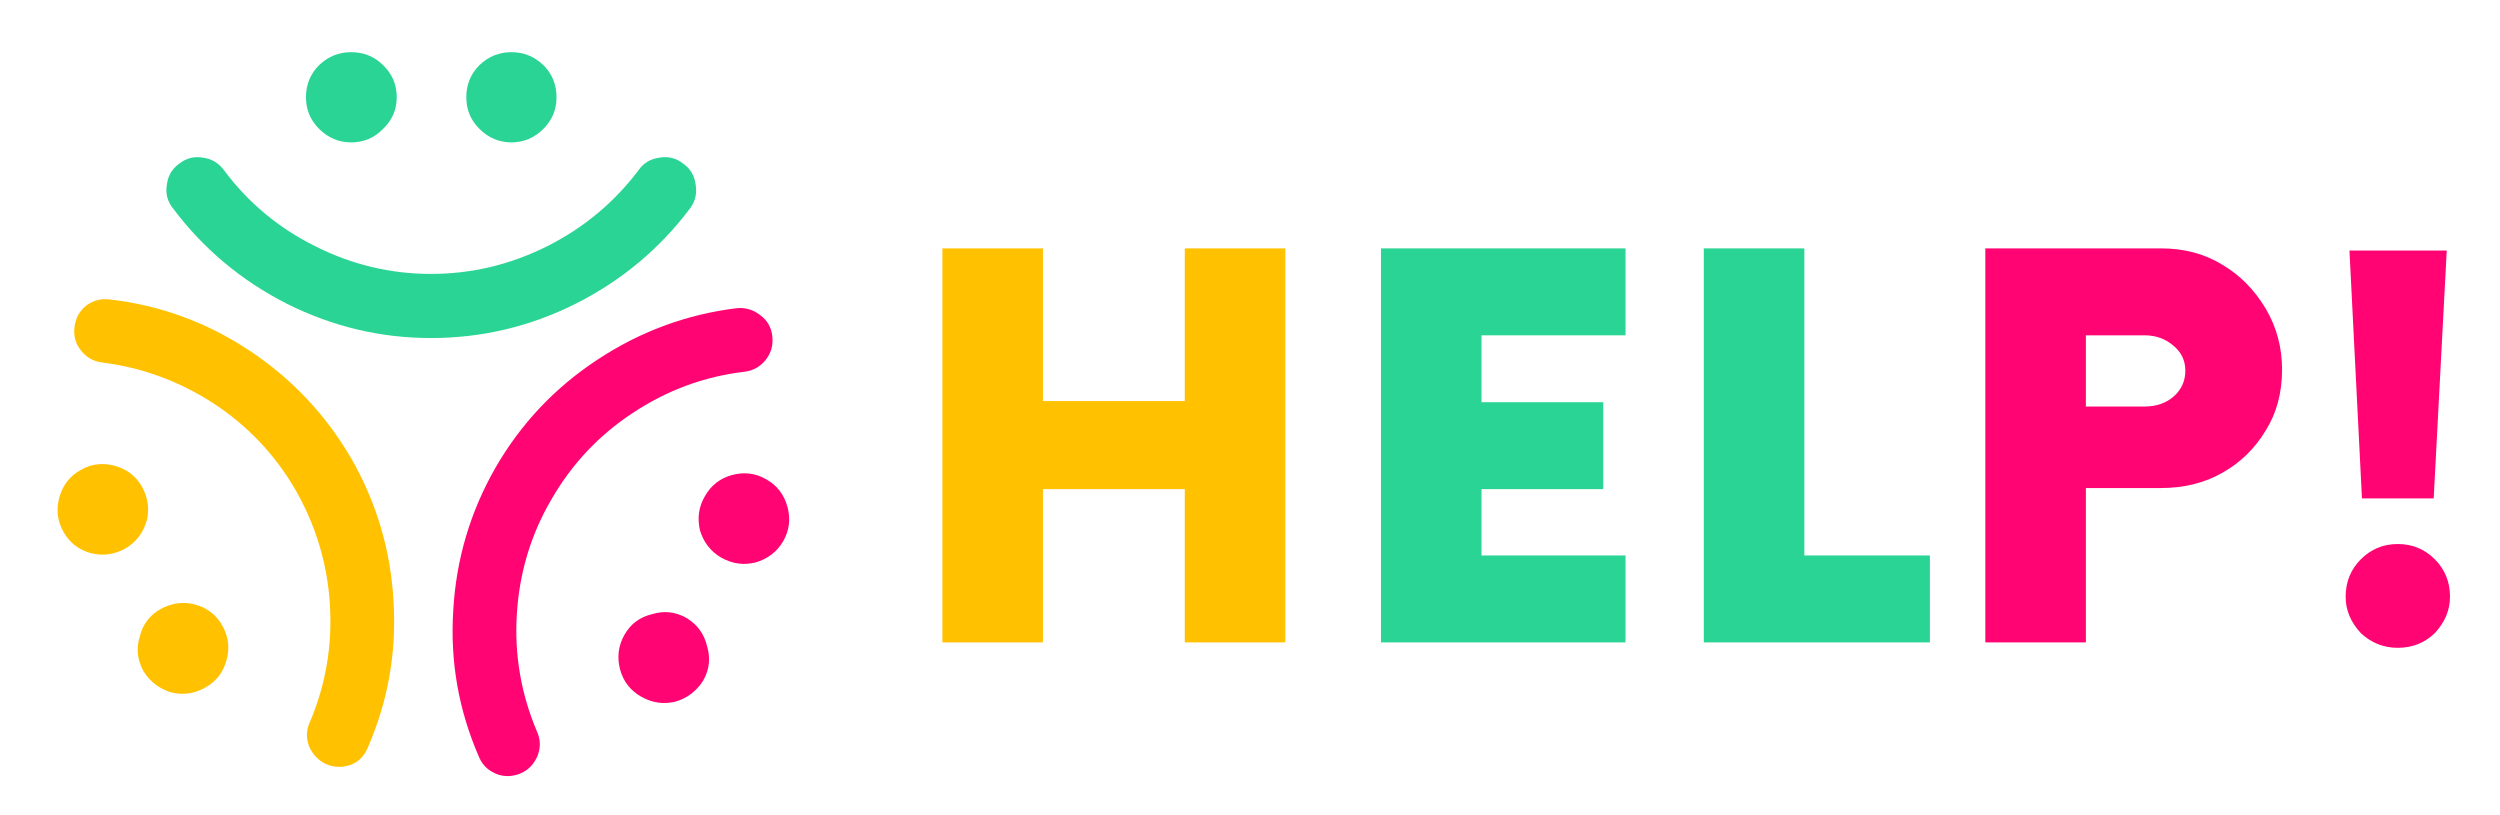 
<svg xmlns="http://www.w3.org/2000/svg" version="1.1" xmlns:xlink="http://www.w3.org/1999/xlink" preserveAspectRatio="none" x="0px" y="0px" width="230px" height="75px" viewBox="0 0 230 75">
<defs>
<g id="Layer0_0_FILL">
<path fill="#FF0472" stroke="none" d="
M 65.05 59.45
Q 64.65 57.75 63.15 56.85 61.65 56 60 56.5 58.3 56.9 57.45 58.4 56.6 59.9 57.05 61.6 57.5 63.25 59 64.1 60.5 64.95 62.15 64.55 63.8 64.05 64.7 62.6 65.55 61.1 65.05 59.45
M 72.45 46.65
Q 72 44.95 70.5 44.1 69.05 43.25 67.35 43.7 65.7 44.15 64.85 45.65 64 47.1 64.4 48.8 64.9 50.45 66.35 51.3 67.85 52.15 69.5 51.75 71.2 51.25 72.05 49.8 72.9 48.3 72.45 46.65
M 54.95 33.1
Q 49.1 36.95 45.6 43 42.1 49.1 41.7 56.15 41.25 63.15 44.05 69.6 44.4 70.45 45.1 70.9 45.85 71.4 46.7 71.4 47.3 71.4 47.9 71.15 48.95 70.7 49.45 69.55 49.9 68.4 49.4 67.3 47.2 62.1 47.55 56.5 47.9 50.8 50.7 46 53.5 41.1 58.2 38 62.95 34.85 68.5 34.2 69.7 34.05 70.45 33.1 71.2 32.15 71.05 30.9 70.9 29.7 69.95 29 69 28.25 67.8 28.35 60.85 29.2 54.95 33.1
M 220.6 59.6
Q 222.6 59.6 224 58.25 225.4 56.75 225.4 54.9 225.4 52.85 224 51.45 222.6 50.05 220.6 50.05 218.6 50.05 217.2 51.45 215.8 52.85 215.8 54.9 215.8 56.75 217.2 58.25 218.65 59.6 220.6 59.6
M 223.9 45.85
L 225.1 23.05 216.15 23.05 217.3 45.85 223.9 45.85
M 208.45 39.6
Q 209.95 37.2 209.95 34 209.95 30.95 208.45 28.4 206.9 25.8 204.45 24.35 202 22.85 198.8 22.85
L 182.65 22.85 182.65 59.1 191.9 59.1 191.9 44.9 198.8 44.9
Q 202 44.9 204.45 43.5 206.95 42.1 208.45 39.6
M 191.9 37.4
L 191.9 30.85 197.3 30.85
Q 198.85 30.85 199.95 31.8 201.05 32.7 201.05 34.1 201.05 35.55 199.95 36.5 198.9 37.4 197.3 37.4
L 191.9 37.4 Z"/>

<path fill="#FFC100" stroke="none" d="
M 20.85 60.7
Q 21.3 59.05 20.45 57.55 19.6 56.05 17.9 55.6 16.25 55.2 14.75 56.05 13.25 56.9 12.85 58.6 12.35 60.2 13.2 61.75 14.1 63.2 15.75 63.7 17.4 64.1 18.9 63.25 20.4 62.4 20.85 60.7
M 7.4 43.25
Q 5.9 44.1 5.45 45.8 5 47.45 5.85 48.95 6.7 50.45 8.4 50.9 10.05 51.3 11.55 50.45 13 49.6 13.5 47.9 13.9 46.3 13.05 44.75 12.2 43.3 10.55 42.85 8.85 42.4 7.4 43.25
M 6.85 30.1
Q 6.7 31.3 7.45 32.25 8.2 33.2 9.4 33.35 14.95 34.05 19.7 37.15 24.4 40.25 27.2 45.1 30 50 30.35 55.6 30.7 61.3 28.5 66.45 28 67.55 28.45 68.7 28.95 69.8 30 70.3 30.6 70.55 31.2 70.55 32.05 70.55 32.8 70.1 33.5 69.6 33.85 68.75 36.65 62.3 36.2 55.25 35.8 48.25 32.3 42.15 28.8 36.15 22.95 32.25 17.05 28.35 10.1 27.55 8.9 27.4 7.95 28.1 7 28.85 6.85 30.1
M 95.95 45
L 109 45 109 59.1 118.25 59.1 118.25 22.85 109 22.85 109 36.9 95.95 36.9 95.95 22.85 86.7 22.85 86.7 59.1 95.95 59.1 95.95 45 Z"/>

<path fill="#2AD495" stroke="none" d="
M 36.5 8.95
Q 36.5 7.2 35.25 6 34.05 4.8 32.3 4.8 30.6 4.8 29.35 6 28.15 7.2 28.15 8.95 28.15 10.65 29.35 11.85 30.6 13.1 32.3 13.1 34.05 13.1 35.25 11.85 36.5 10.65 36.5 8.95
M 50 6
Q 48.75 4.8 47.05 4.8 45.35 4.8 44.1 6 42.9 7.2 42.9 8.95 42.9 10.65 44.1 11.85 45.35 13.1 47.05 13.1 48.75 13.1 50 11.85 51.2 10.65 51.2 8.95 51.2 7.2 50 6
M 64 17
Q 63.85 15.75 62.85 15.05 61.9 14.3 60.7 14.5 59.45 14.65 58.75 15.65 55.4 20.1 50.35 22.65 45.25 25.2 39.65 25.2 34.05 25.2 29 22.65 23.95 20.15 20.6 15.65 19.85 14.65 18.65 14.5 17.45 14.3 16.5 15.05 15.5 15.75 15.35 17 15.15 18.2 15.9 19.15 20.1 24.75 26.4 27.95 32.7 31.1 39.65 31.1 46.65 31.1 52.95 27.95 59.3 24.75 63.5 19.15 64.2 18.2 64 17
M 136.3 37
L 136.3 30.85 149.55 30.85 149.55 22.85 127.05 22.85 127.05 59.1 149.55 59.1 149.55 51.1 136.3 51.1 136.3 45 147.5 45 147.5 37 136.3 37
M 177.55 51.1
L 166 51.1 166 22.85 156.75 22.85 156.75 59.1 177.55 59.1 177.55 51.1 Z"/>
</g>
</defs>

<g transform="matrix( 1, 0, 0, 1, 0,0) ">
<use xlink:href="#Layer0_0_FILL"/>
</g>
</svg>
